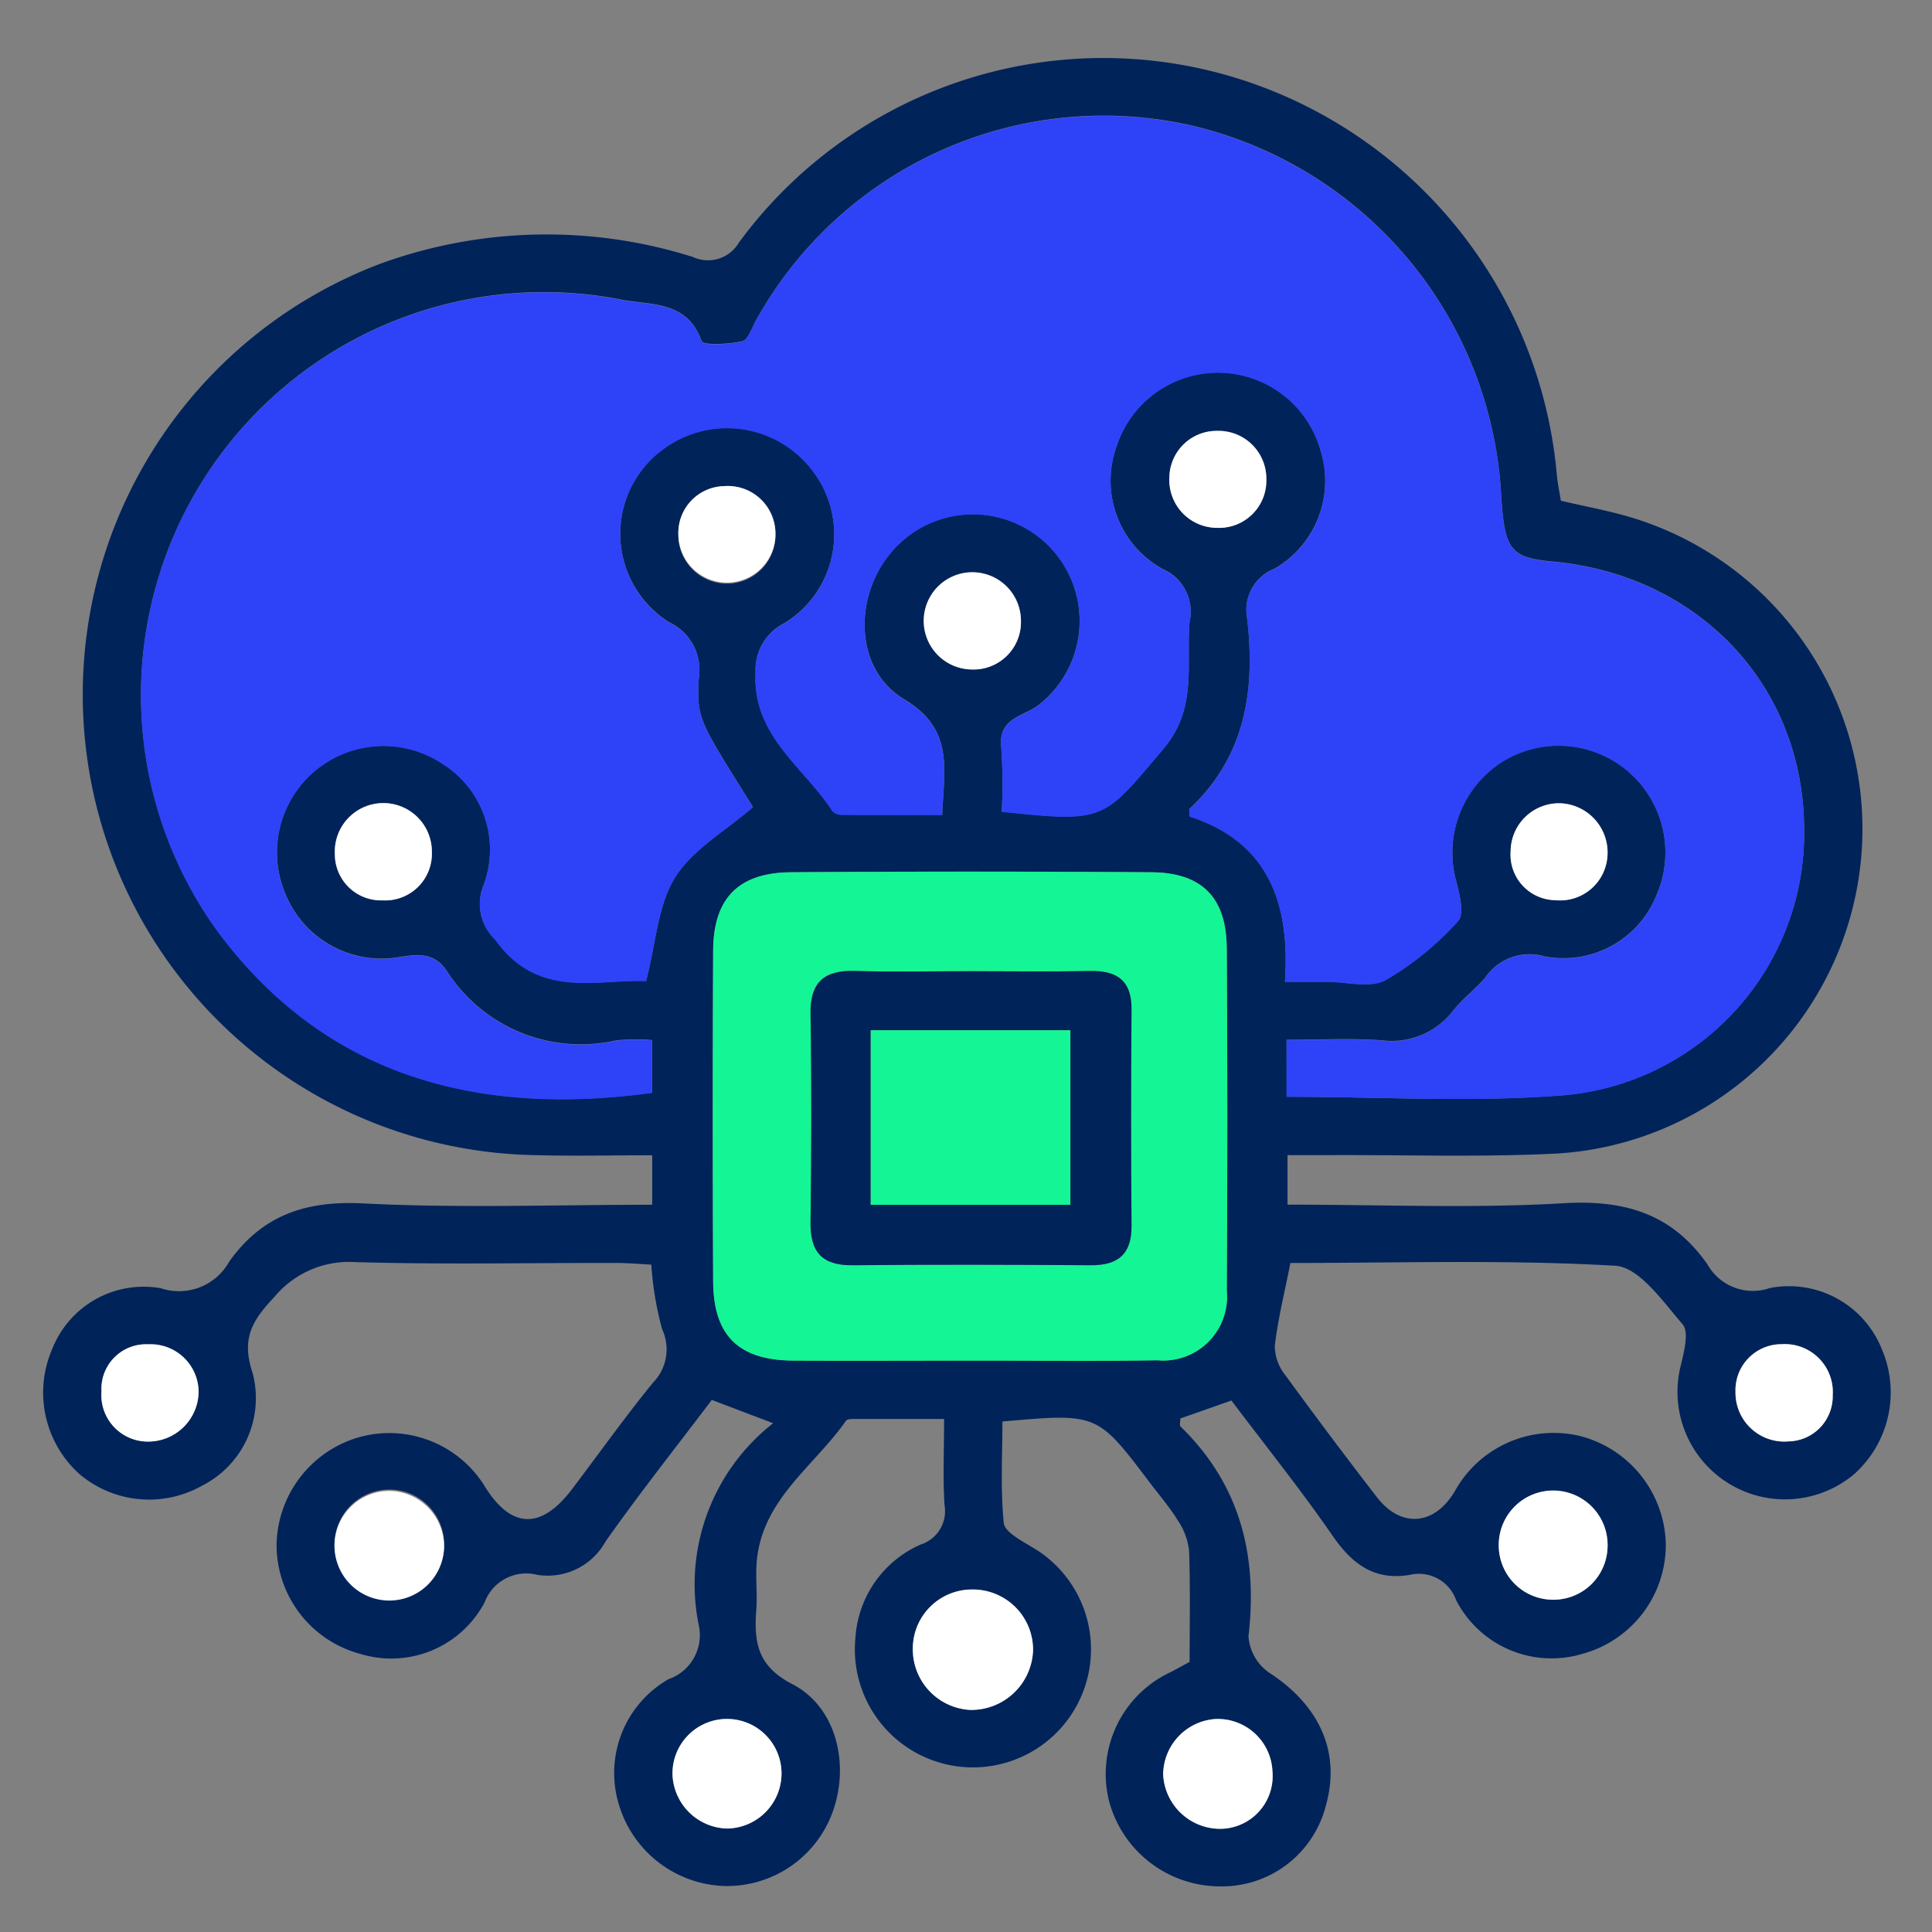 <?xml version="1.0" encoding="UTF-8"?>
<svg xmlns="http://www.w3.org/2000/svg" width="90" height="90" viewBox="0 0 90 90">
  <rect x="0" y="0" width="90" height="90" fill="#808080" stroke="none"/>
  <g data-name="Group 42742">
    <path data-name="Rectangle 28820" style="fill:none" d="M0 0h90v90H0z"></path>
    <g data-name="Group 42757">
      <path data-name="Path 76998" d="M1772.473 504.849c1.177.279 2.316.479 3.41.82a15.154 15.154 0 0 1-3.585 29.591c-3.517.176-7.05.059-10.575.074h-1.984v2.306c4.326 0 8.6.185 12.852-.065 2.853-.167 5.055.481 6.712 2.852a2.424 2.424 0 0 0 2.9 1.1 4.655 4.655 0 0 1 5.215 2.831 5.109 5.109 0 0 1-1.3 5.853 5.008 5.008 0 0 1-8.042-5.143c.142-.608.37-1.5.072-1.849-.918-1.062-2.028-2.668-3.14-2.732-5.057-.292-10.14-.128-15.134-.128-.277 1.4-.584 2.624-.727 3.863a2.195 2.195 0 0 0 .487 1.357 253.517 253.517 0 0 0 4.265 5.684c1.127 1.462 2.687 1.328 3.636-.276a5.264 5.264 0 0 1 5.926-2.544 5.33 5.33 0 0 1 3.9 4.965 5.26 5.26 0 0 1-3.864 5.152 5 5 0 0 1-5.9-2.488 1.84 1.84 0 0 0-2.164-1.184c-1.647.275-2.677-.5-3.585-1.811-1.475-2.135-3.1-4.164-4.722-6.311l-2.38.836c0 .172-.045.321.006.371 2.777 2.7 3.606 6 3.169 9.774a2.25 2.25 0 0 0 .96 1.694c2.347 1.523 3.346 3.7 2.647 6.185a4.992 4.992 0 0 1-4.995 3.771 5.356 5.356 0 0 1-5.1-3.944 5.233 5.233 0 0 1 2.9-6.053l.846-.458c0-1.7.037-3.434-.024-5.162a3.08 3.08 0 0 0-.511-1.406c-.391-.637-.887-1.211-1.34-1.81-2.429-3.213-2.429-3.213-6.846-2.82 0 1.554-.094 3.152.063 4.726.042.419.82.82 1.323 1.128a5.5 5.5 0 1 1-8.233 4.221 5.1 5.1 0 0 1 3.027-4.34 1.632 1.632 0 0 0 1.124-1.837c-.082-1.255-.02-2.52-.02-4.017h-4.07c-.17 0-.43-.014-.5.083-1.483 2.121-3.9 3.658-4.157 6.544-.067.746.034 1.505-.022 2.252-.11 1.493.029 2.62 1.679 3.474 2.009 1.039 2.647 3.607 1.938 5.777a5.229 5.229 0 0 1-5.147 3.625 5.314 5.314 0 0 1-4.871-3.792 5.039 5.039 0 0 1 2.307-5.839 2.171 2.171 0 0 0 1.409-2.54 9.529 9.529 0 0 1 3.471-9.386l-2.859-1.086c-1.642 2.174-3.357 4.336-4.944 6.588a3.081 3.081 0 0 1-3.185 1.561 2.071 2.071 0 0 0-2.456 1.287 4.918 4.918 0 0 1-5.774 2.4 5.255 5.255 0 0 1-3.915-5.114 5.309 5.309 0 0 1 3.7-4.942 5.23 5.23 0 0 1 6.023 2.285c1.221 1.947 2.606 1.982 4.035.1 1.256-1.658 2.462-3.356 3.776-4.967a2.22 2.22 0 0 0 .423-2.5 15.245 15.245 0 0 1-.5-3c-.532-.026-1.094-.077-1.655-.078-4.046-.006-8.094.079-12.136-.039a4.51 4.51 0 0 0-3.748 1.6c-1.017 1.081-1.585 1.922-1.039 3.549a4.573 4.573 0 0 1-2.37 5.277 5.022 5.022 0 0 1-5.675-.538 5.1 5.1 0 0 1-1.278-5.858 4.576 4.576 0 0 1 5.057-2.812 2.673 2.673 0 0 0 3.183-1.245c1.558-2.178 3.58-2.844 6.254-2.707 4.431.227 8.883.062 13.448.062v-2.305c-1.836 0-3.672.042-5.505-.007a21.459 21.459 0 0 1-7.082-41.553 22.675 22.675 0 0 1 14.472-.29 1.674 1.674 0 0 0 2.153-.664 21.056 21.056 0 0 1 22.632-7.827 21.305 21.305 0 0 1 15.475 18.69c.041.393.124.786.184 1.159zm-12.773 27.767c4.369 0 8.542.261 12.669-.059a12.256 12.256 0 0 0 11.436-12.537c-.081-6.6-4.917-11.7-11.69-12.336-1.973-.184-2.251-.527-2.416-2.993a18.735 18.735 0 0 0-14.335-17.3 18.515 18.515 0 0 0-20.38 9.047c-.2.349-.372.921-.648.982-.627.14-1.815.2-1.891-.011-.658-1.872-2.336-1.665-3.707-1.923a18.764 18.764 0 0 0-18.865 29.378c4.9 6.631 11.882 8.709 20.265 7.559v-2.451a10.589 10.589 0 0 0-1.655.012 7.416 7.416 0 0 1-7.922-3.256c-.595-.854-1.338-.763-2.263-.611a4.833 4.833 0 0 1-5.212-2.888 4.963 4.963 0 0 1 7.324-6.11 4.719 4.719 0 0 1 1.882 5.63 2.28 2.28 0 0 0 .536 2.533c2 2.811 4.74 1.839 7.032 1.937.468-1.808.547-3.547 1.353-4.83.824-1.312 2.36-2.176 3.626-3.272-2.546-4.075-2.612-4.078-2.524-6a2.439 2.439 0 0 0-1.37-2.6 4.877 4.877 0 0 1-.279-8.08 4.987 4.987 0 0 1 7.054 1.155 4.855 4.855 0 0 1-1.43 6.968 2.416 2.416 0 0 0-1.33 2.292c-.148 2.948 2.244 4.385 3.58 6.447a.631.631 0 0 0 .465.173c1.539.013 3.077.008 4.649.008.087-2.193.561-3.982-1.783-5.392-2.436-1.465-2.341-5.129-.3-7.156a4.97 4.97 0 1 1 6.613 7.4c-.683.567-1.952.6-1.779 2.019a24.433 24.433 0 0 1 .023 2.979c4.846.515 4.715.4 7.532-2.929 1.586-1.877 1.055-3.885 1.215-5.894a2.161 2.161 0 0 0-1.257-2.481 4.7 4.7 0 0 1-2.149-5.686 4.962 4.962 0 0 1 9.5.134 4.735 4.735 0 0 1-2.142 5.545 2.05 2.05 0 0 0-1.269 2.3c.388 3.337-.073 6.429-2.672 8.874-.051.048-.006.2-.006.362 3.673 1.18 4.688 4.057 4.44 7.7h1.942c.925 0 2.018.31 2.738-.075a13.829 13.829 0 0 0 3.386-2.755c.3-.313.072-1.239-.084-1.839a5.022 5.022 0 0 1 2.142-5.581 4.974 4.974 0 0 1 7.181 6.221 4.664 4.664 0 0 1-5.208 2.849 2.5 2.5 0 0 0-2.794 1.026c-.461.517-1.024.947-1.456 1.484a3.6 3.6 0 0 1-3.328 1.4c-1.471-.106-2.955-.024-4.444-.024zm-14.676 12.284c2.886 0 5.772.035 8.657-.012a2.972 2.972 0 0 0 3.23-3.252q.047-7.964 0-15.929c-.016-2.374-1.153-3.536-3.511-3.552q-8.4-.058-16.795 0c-2.443.018-3.606 1.219-3.619 3.647q-.039 7.7 0 15.4c.011 2.533 1.189 3.682 3.731 3.7 2.766.019 5.536.008 8.307-.002zm2.863 13.5a2.807 2.807 0 0 0-2.854-2.835 2.754 2.754 0 0 0-2.747 2.747 2.827 2.827 0 0 0 2.66 2.861 2.879 2.879 0 0 0 2.94-2.767zm8.551 3.195a2.611 2.611 0 0 0-2.489 2.591 2.662 2.662 0 0 0 2.75 2.524 2.456 2.456 0 0 0 2.342-2.667 2.548 2.548 0 0 0-2.604-2.443zm-35.988-7.984a2.554 2.554 0 0 0-5.1-.286 2.553 2.553 0 1 0 5.1.286zm51.64 2.429a2.52 2.52 0 0 0 2.559-2.459 2.536 2.536 0 1 0-2.559 2.459zm-35.922 8.158a2.54 2.54 0 1 0-5.079-.03 2.615 2.615 0 0 0 2.536 2.532 2.573 2.573 0 0 0 2.543-2.5zm38.479-42.866a2.293 2.293 0 0 0-2.186-2.392 2.253 2.253 0 0 0-2.328 2.243 2.12 2.12 0 0 0 2.093 2.271 2.21 2.21 0 0 0 2.421-2.116zm-15.891-17.476a2.228 2.228 0 0 0-2.294-2.265 2.2 2.2 0 0 0-2.224 2.182 2.228 2.228 0 0 0 2.225 2.334 2.2 2.2 0 0 0 2.293-2.245zm-38.876 17.364a2.261 2.261 0 1 0-4.519.09 2.15 2.15 0 0 0 2.227 2.156 2.175 2.175 0 0 0 2.292-2.246zm16.006-14.881a2.221 2.221 0 0 0-2.38-2.17 2.184 2.184 0 0 0-2.144 2.251 2.263 2.263 0 1 0 4.523-.081zm11.436 4.093a2.265 2.265 0 1 0-2.272 2.278 2.207 2.207 0 0 0 2.271-2.277zm-38.308 35.938a2.235 2.235 0 0 0-2.355-2.223 2.076 2.076 0 0 0-2.17 2.191 2.166 2.166 0 0 0 2.206 2.34 2.349 2.349 0 0 0 2.318-2.307zm76.124.148a2.233 2.233 0 0 0-2.361-2.375 2.143 2.143 0 0 0-2.168 2.227 2.276 2.276 0 0 0 2.475 2.3 2.1 2.1 0 0 0 2.053-2.151z" transform="translate(-1699.762 -481.524)" style="fill:#00235a"></path>
      <path data-name="Path 76999" d="M1776.3 542.476v-2.64c1.489 0 2.973-.082 4.444.024a3.6 3.6 0 0 0 3.328-1.4c.432-.537 1-.967 1.456-1.484a2.5 2.5 0 0 1 2.794-1.026 4.664 4.664 0 0 0 5.208-2.849 4.974 4.974 0 0 0-7.181-6.221 5.021 5.021 0 0 0-2.141 5.581c.156.6.381 1.526.084 1.839a13.838 13.838 0 0 1-3.386 2.755c-.72.385-1.813.073-2.738.075h-1.942c.248-3.643-.768-6.52-4.441-7.7 0-.166-.044-.315.007-.362 2.6-2.445 3.06-5.537 2.672-8.874a2.05 2.05 0 0 1 1.269-2.3 4.735 4.735 0 0 0 2.142-5.545 4.962 4.962 0 0 0-9.5-.134 4.7 4.7 0 0 0 2.148 5.687 2.16 2.16 0 0 1 1.257 2.481c-.16 2.009.371 4.017-1.215 5.894-2.817 3.333-2.686 3.444-7.532 2.929a24.409 24.409 0 0 0-.023-2.979c-.173-1.417 1.1-1.452 1.778-2.019a4.97 4.97 0 1 0-6.613-7.4c-2.045 2.027-2.14 5.691.3 7.156 2.344 1.41 1.87 3.2 1.783 5.392-1.572 0-3.11.005-4.649-.007a.631.631 0 0 1-.465-.173c-1.336-2.062-3.728-3.5-3.58-6.447a2.416 2.416 0 0 1 1.33-2.292 4.855 4.855 0 0 0 1.43-6.968 4.987 4.987 0 0 0-7.054-1.155 4.877 4.877 0 0 0 .279 8.08 2.439 2.439 0 0 1 1.37 2.6c-.088 1.92-.022 1.923 2.524 6-1.266 1.1-2.8 1.96-3.627 3.272-.806 1.283-.885 3.022-1.353 4.83-2.292-.1-5.028.874-7.032-1.937a2.28 2.28 0 0 1-.536-2.533 4.719 4.719 0 0 0-1.882-5.63 4.963 4.963 0 0 0-7.324 6.11 4.833 4.833 0 0 0 5.212 2.888c.925-.152 1.669-.244 2.263.611a7.416 7.416 0 0 0 7.922 3.256 10.592 10.592 0 0 1 1.655-.012v2.451c-8.384 1.149-15.371-.929-20.266-7.56a18.764 18.764 0 0 1 18.865-29.378c1.372.259 3.049.052 3.708 1.923.076.216 1.264.151 1.891.011.276-.061.445-.634.648-.983a18.515 18.515 0 0 1 20.38-9.047 18.735 18.735 0 0 1 14.335 17.3c.166 2.466.443 2.809 2.416 2.993 6.774.632 11.609 5.734 11.691 12.336a12.257 12.257 0 0 1-11.437 12.537c-4.126.305-8.299.044-12.672.044z" transform="translate(-1716.368 -491.385)" style="fill:#2e42f8"></path>
      <path data-name="Path 77000" d="M1859.057 683.531c-2.77 0-5.541.014-8.311 0-2.542-.014-3.721-1.162-3.731-3.7q-.032-7.7 0-15.4c.012-2.429 1.176-3.629 3.619-3.647q8.4-.062 16.795 0c2.359.016 3.5 1.178 3.512 3.552q.051 7.964 0 15.929a2.972 2.972 0 0 1-3.23 3.252c-2.882.046-5.768.012-8.654.014zm-.034-18.143c-1.791 0-3.583.043-5.372-.014-1.445-.046-2.128.492-2.1 2.014.055 3.234.043 6.47 0 9.7-.016 1.381.536 2.008 1.948 2 3.7-.035 7.394-.025 11.09 0 1.287.009 1.926-.511 1.915-1.848q-.039-5.025 0-10.051c.011-1.362-.666-1.834-1.939-1.809-1.845.037-3.694.01-5.542.009z" transform="translate(-1813.795 -620.148)" style="fill:#14f595"></path>
      <path data-name="Path 77001" d="M1895.977 819.238a2.879 2.879 0 0 1-2.942 2.773 2.827 2.827 0 0 1-2.66-2.861 2.754 2.754 0 0 1 2.747-2.747 2.806 2.806 0 0 1 2.855 2.835z" transform="translate(-1847.853 -742.356)" style="fill:#fff"></path>
      <path data-name="Path 77002" d="M1947.153 844.467a2.548 2.548 0 0 1 2.6 2.449 2.456 2.456 0 0 1-2.341 2.667 2.662 2.662 0 0 1-2.75-2.524 2.611 2.611 0 0 1 2.491-2.592z" transform="translate(-1890.478 -764.39)" style="fill:#fff"></path>
      <path data-name="Path 77003" d="M1770.085 797.656a2.554 2.554 0 1 1-2.414-2.638 2.592 2.592 0 0 1 2.414 2.638z" transform="translate(-1749.397 -725.562)" style="fill:#fff"></path>
      <path data-name="Path 77004" d="M2019.931 800.064a2.53 2.53 0 0 1-2.511-2.515 2.536 2.536 0 1 1 5.07.056 2.52 2.52 0 0 1-2.559 2.459z" transform="translate(-1947.603 -725.542)" style="fill:#fff"></path>
      <path data-name="Path 77005" d="M1843.345 847.069a2.573 2.573 0 0 1-2.543 2.5 2.615 2.615 0 0 1-2.536-2.532 2.54 2.54 0 1 1 5.079.03z" transform="translate(-1806.939 -764.388)" style="fill:#fff"></path>
      <path data-name="Path 77006" d="M2024.512 648.321a2.21 2.21 0 0 1-2.421 2.122 2.12 2.12 0 0 1-2.093-2.271 2.253 2.253 0 0 1 2.328-2.243 2.293 2.293 0 0 1 2.186 2.392z" transform="translate(-1949.627 -608.507)" style="fill:#fff"></path>
      <path data-name="Path 77007" d="M1950.5 567.427a2.2 2.2 0 0 1-2.293 2.252 2.228 2.228 0 0 1-2.224-2.334 2.2 2.2 0 0 1 2.224-2.182 2.228 2.228 0 0 1 2.293 2.264z" transform="translate(-1891.51 -545.089)" style="fill:#fff"></path>
      <path data-name="Path 77008" d="M1769.55 648.179a2.175 2.175 0 0 1-2.293 2.246 2.15 2.15 0 0 1-2.226-2.156 2.261 2.261 0 1 1 4.519-.09z" transform="translate(-1749.432 -608.483)" style="fill:#fff"></path>
      <path data-name="Path 77009" d="M1844.05 579.286a2.262 2.262 0 1 1-4.523.081 2.183 2.183 0 0 1 2.144-2.251 2.22 2.22 0 0 1 2.379 2.17z" transform="translate(-1807.927 -554.471)" style="fill:#fff"></path>
      <path data-name="Path 77010" d="M1897.243 598.058a2.207 2.207 0 0 1-2.272 2.278 2.264 2.264 0 1 1 2.272-2.278z" transform="translate(-1849.684 -569.149)" style="fill:#fff"></path>
      <path data-name="Path 77011" d="M1718.968 765.445a2.349 2.349 0 0 1-2.319 2.307 2.166 2.166 0 0 1-2.205-2.339 2.076 2.076 0 0 1 2.17-2.191 2.235 2.235 0 0 1 2.354 2.223z" transform="translate(-1709.716 -700.598)" style="fill:#fff"></path>
      <path data-name="Path 77012" d="M2073.274 765.573a2.1 2.1 0 0 1-2.054 2.149 2.276 2.276 0 0 1-2.475-2.3 2.143 2.143 0 0 1 2.168-2.227 2.233 2.233 0 0 1 2.361 2.378z" transform="translate(-1987.899 -700.577)" style="fill:#fff"></path>
      <path data-name="Path 77013" d="M1875.649 682.263c1.848 0 3.7.028 5.545-.009 1.273-.025 1.95.447 1.939 1.809q-.042 5.025 0 10.051c.01 1.337-.628 1.857-1.915 1.848-3.7-.025-7.394-.035-11.09 0-1.413.013-1.965-.614-1.948-1.995.039-3.234.051-6.47 0-9.7-.025-1.522.658-2.06 2.1-2.014 1.786.053 3.578.01 5.369.01zm-4.666 10.884h9.3v-8.133h-9.3z" transform="translate(-1830.421 -637.022)" style="fill:#00235a"></path>
      <path data-name="Path 77014" d="M1881.249 703.265v-8.133h9.3v8.133z" transform="translate(-1840.687 -647.139)" style="fill:#14f595"></path>
    </g>
  </g>
</svg>
